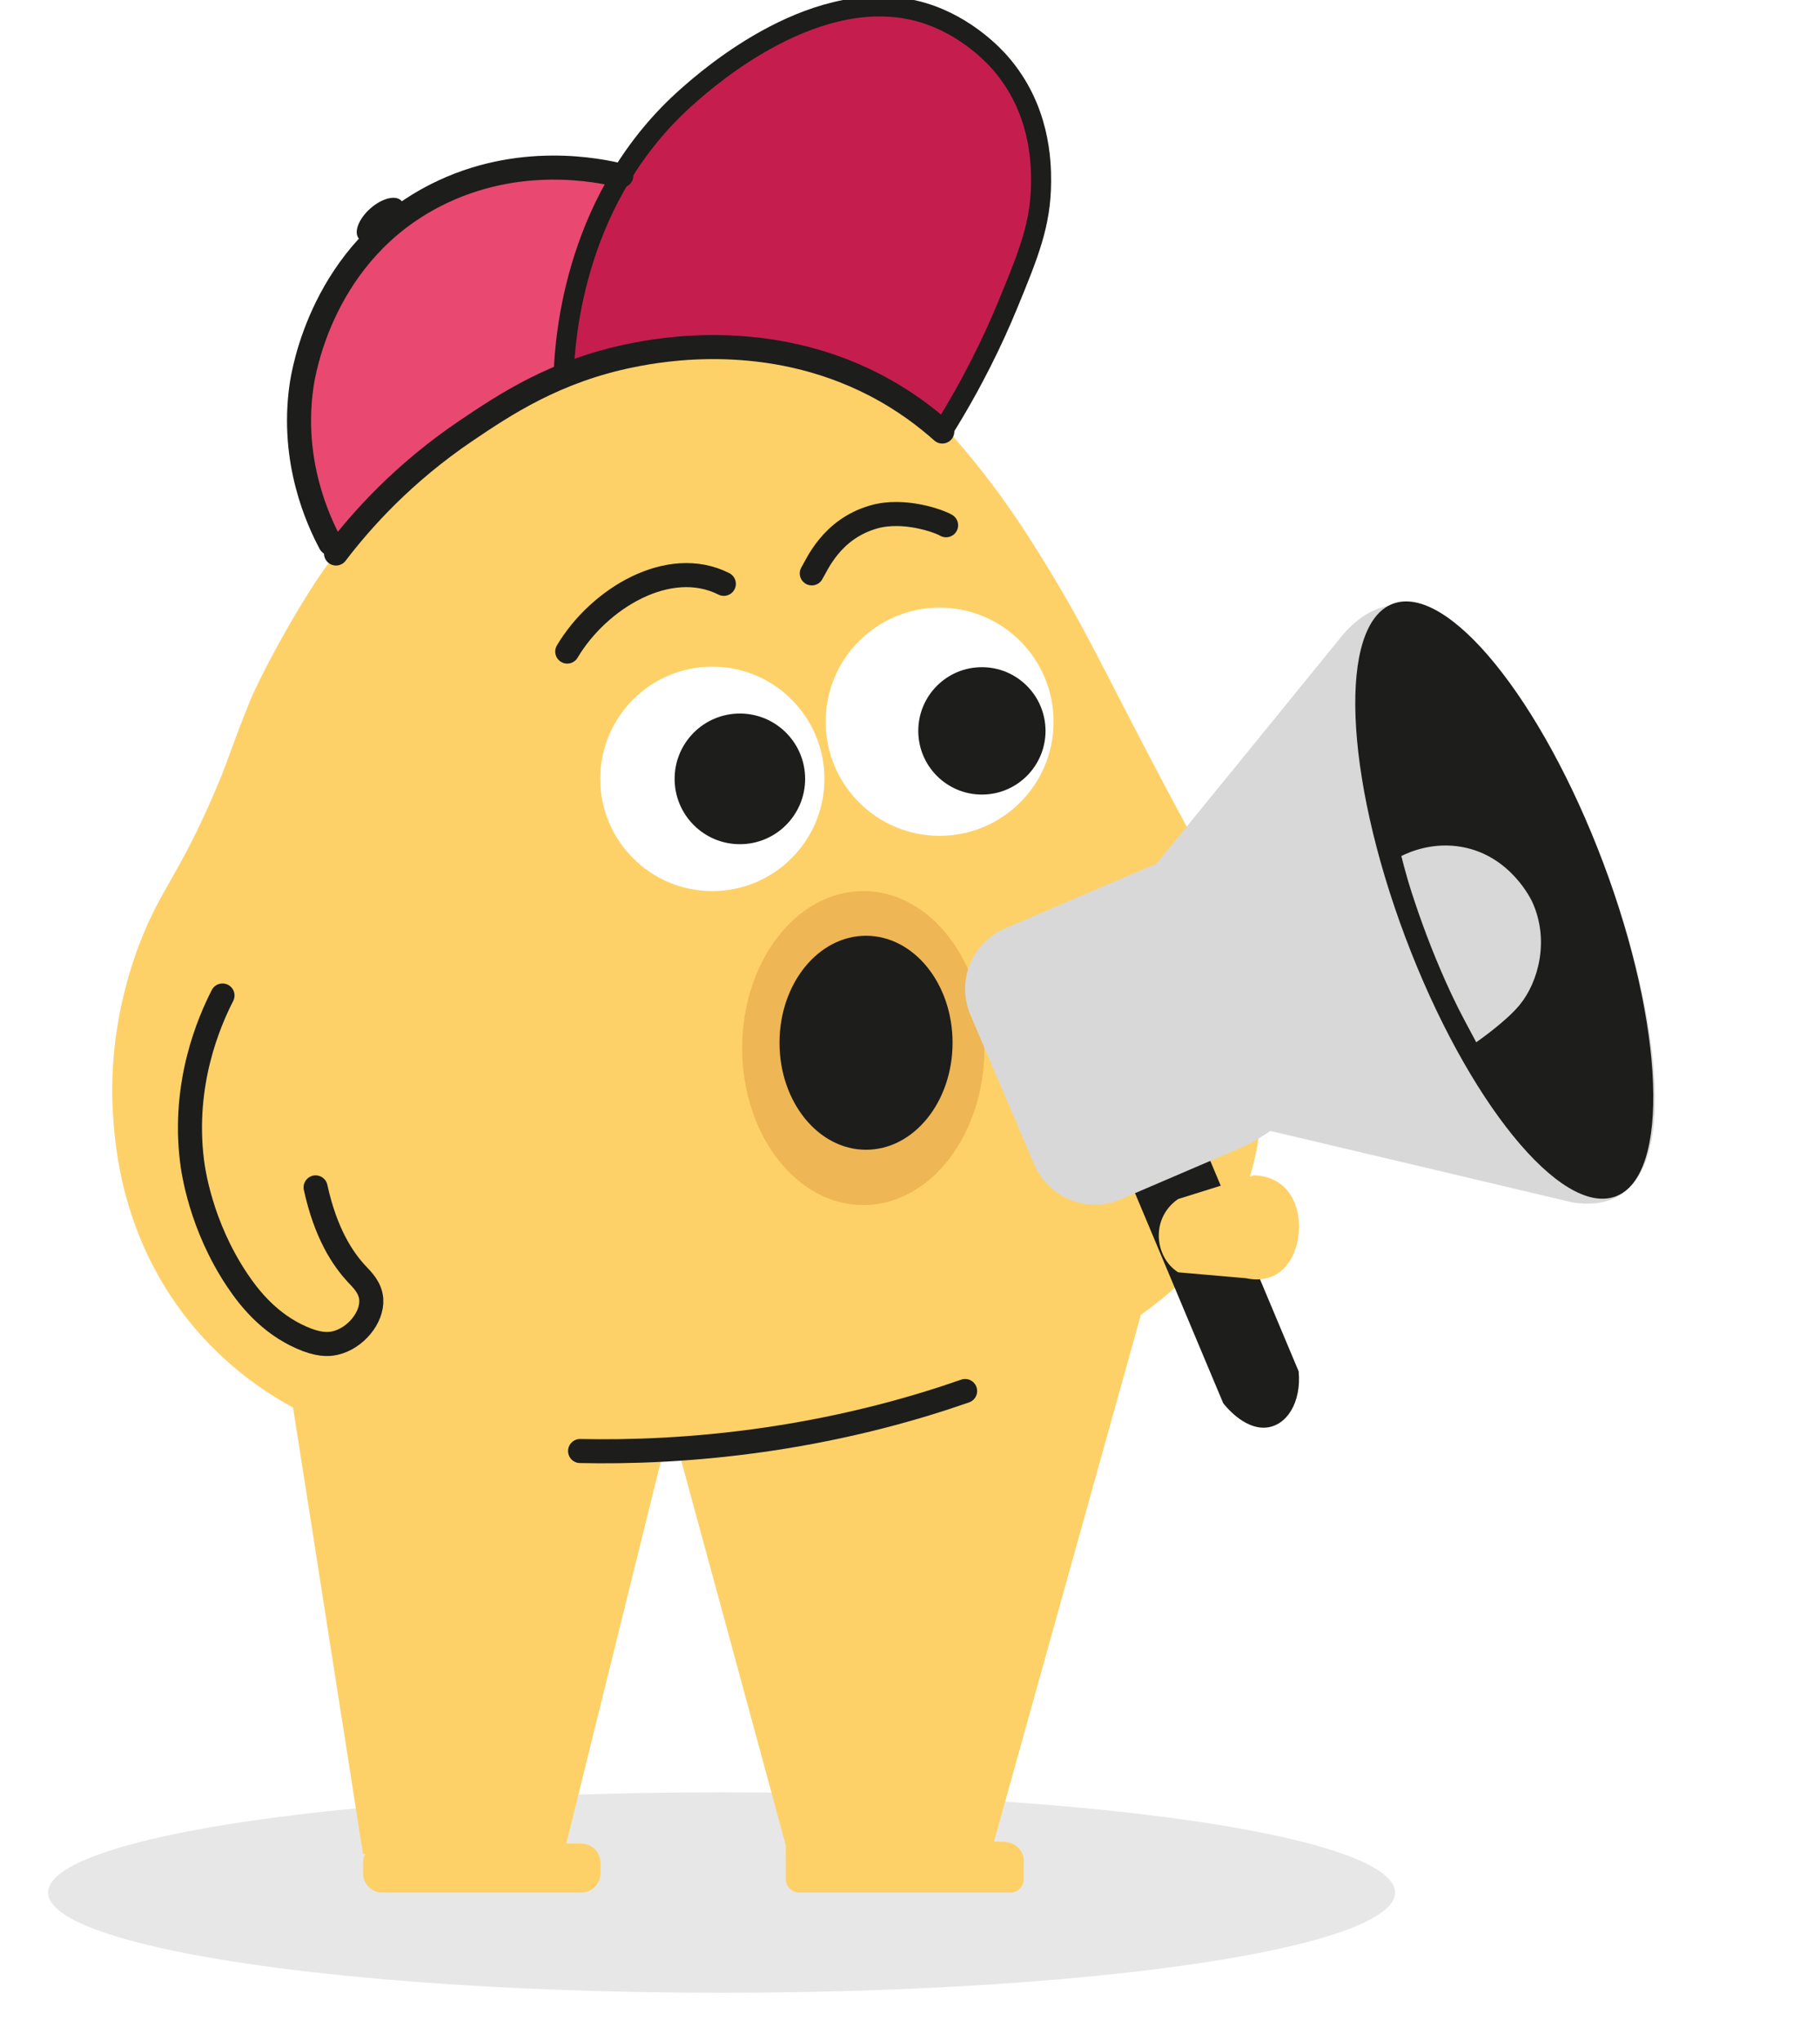 <svg width="454" height="509" viewBox="0 0 454 509" fill="none" xmlns="http://www.w3.org/2000/svg">
<g filter="url(#filter0_f_959_151)">
<ellipse cx="180" cy="472" rx="168" ry="25" fill="#494949" fill-opacity="0.13"/>
</g>
<g clip-path="url(#clip0_959_151)">
<path d="M312.476 291.07C308.35 306.313 297.978 318.427 284.589 327.918C272.378 371.685 260.16 415.452 247.949 459.277C248.673 459.277 249.455 459.335 250.179 459.335C250.512 459.335 252.915 459.335 254.362 461.233C255.086 462.124 255.311 463.073 255.368 463.58V468.659C255.368 470.499 253.863 472.006 252.075 472.006H199.369C197.53 472.006 196.024 470.499 196.024 468.659V463.58C195.967 462.74 195.967 461.624 196.024 460.284C187.215 427.79 178.4 395.303 169.533 362.81C168.194 362.867 166.689 362.976 165.183 363.092C157.207 395.303 149.231 427.572 141.255 459.784H144.99C147.61 459.784 149.788 461.906 149.788 464.587V467.21C149.788 469.832 147.61 472.013 144.99 472.013H95.352C92.731 472.013 90.553 469.832 90.553 467.21V464.587C90.553 463.804 90.72 463.08 91.111 462.406H90.553C84.698 425.283 78.951 388.159 73.095 351.036C66.503 347.464 56.24 340.827 47.072 329.393C30.492 308.692 28.73 286.279 28.198 278.154C26.846 257.358 32.6 240.646 35.707 233.092C40.589 221.235 44.714 217.893 53.37 197.95C56.028 191.826 56.47 190.203 58.501 184.752C58.501 184.752 59.738 181.36 62.179 175.274C65.036 168.143 74.966 150.021 81.385 141.28C98.376 118.149 152.095 77.261 195.019 84.854C201.316 85.97 215.737 88.522 228.442 99.257C232.593 102.765 235.707 106.42 240.242 111.756C249.051 122.106 254.747 131.026 257.585 135.483C270.693 156.029 274.761 166.296 292.276 199.181C306.166 225.249 305.884 223.075 307.889 228.603C315.808 250.374 316.756 275.16 312.463 291.07H312.476Z" fill="#FED168"/>
<path d="M323.95 342.013C324.674 349.804 320.939 355.634 315.763 356.044C310.17 356.48 305.461 350.388 305.122 349.939C297.389 331.515 289.656 313.098 281.917 294.674L300.746 286.754L323.95 342.019V342.013Z" fill="#1D1D1B"/>
<path d="M215.353 300.548C232.043 300.548 245.573 283.017 245.573 261.391C245.573 239.766 232.043 222.235 215.353 222.235C198.664 222.235 185.134 239.766 185.134 261.391C185.134 283.017 198.664 300.548 215.353 300.548Z" fill="#EEB654"/>
<path d="M216.032 286.748C227.952 286.748 237.616 274.801 237.616 260.064C237.616 245.327 227.952 233.38 216.032 233.38C204.112 233.38 194.448 245.327 194.448 260.064C194.448 274.801 204.112 286.748 216.032 286.748Z" fill="#1D1D1B"/>
<path d="M55.503 248.271C52.127 254.876 45.528 270.132 47.886 289.454C48.174 291.801 50.013 305.588 59.193 319.292C62.3 323.935 67.252 330.053 75.081 333.535C79.297 335.414 81.783 335.382 83.608 334.959C88.702 333.779 92.917 328.578 92.61 324.057C92.405 321.12 90.348 319.183 89.009 317.747C85.479 313.97 81.219 307.557 78.727 296.136" stroke="#1D1D1B" stroke-width="6" stroke-miterlimit="10" stroke-linecap="round"/>
<path d="M177.689 222.235C193.13 222.235 205.647 209.705 205.647 194.25C205.647 178.794 193.13 166.264 177.689 166.264C162.248 166.264 149.73 178.794 149.73 194.25C149.73 209.705 162.248 222.235 177.689 222.235Z" fill="white"/>
<path d="M234.387 208.454C250.086 208.454 262.813 195.715 262.813 180C262.813 164.286 250.086 151.547 234.387 151.547C218.688 151.547 205.961 164.286 205.961 180C205.961 195.715 218.688 208.454 234.387 208.454Z" fill="white"/>
<path d="M184.563 210.544C193.554 210.544 200.842 203.249 200.842 194.25C200.842 185.25 193.554 177.955 184.563 177.955C175.573 177.955 168.284 185.25 168.284 194.25C168.284 203.249 175.573 210.544 184.563 210.544Z" fill="#1D1D1B"/>
<path d="M244.933 198.165C253.698 198.165 260.803 191.054 260.803 182.281C260.803 173.508 253.698 166.396 244.933 166.396C236.169 166.396 229.064 173.508 229.064 182.281C229.064 191.054 236.169 198.165 244.933 198.165Z" fill="#1D1D1B"/>
<path d="M202.5 143C203.749 140.999 207.313 132.002 217.884 128.944C225.5 126.74 234.347 130 236 131" stroke="#1D1D1B" stroke-width="6" stroke-miterlimit="10" stroke-linecap="round"/>
<path d="M180.559 145.609C166.836 138.702 149.348 149.283 141.5 162.5" stroke="#1D1D1B" stroke-width="6" stroke-miterlimit="10" stroke-linecap="round"/>
<path d="M116.314 107.395C112.098 109.582 109.158 112.179 103.27 117.373C93.052 126.39 84.531 137.125 84.531 137.125C84.531 137.125 83.551 134.938 82.526 132.648C81.238 129.769 80.277 127.608 80.245 127.531C72.608 110.37 76.042 91.895 76.042 91.895C79.829 71.528 93.564 59.421 96.697 56.779C100.784 53.335 115.744 40.715 133.592 41.959C139.993 42.408 153.466 45.101 153.466 45.101C150.262 52.367 147.988 58.709 146.393 63.64C144.323 70.047 142.523 75.684 141.44 83.443C140.845 87.701 140.646 91.279 140.576 93.813C140.576 93.813 140.364 94.723 140.364 94.73C140.063 96.012 120.811 105.054 116.314 107.382V107.395Z" fill="#E94870"/>
<path d="M234.836 106.189C231.184 103.522 226.206 100.213 219.998 96.961C215.635 94.678 209.319 91.414 201.067 89.106C188.926 85.707 178.964 86.175 173.019 86.476C158.925 87.195 147.687 90.837 140.358 93.889C140.454 92.71 140.602 90.978 140.832 88.888C141.14 86.079 142.031 78.198 143.856 70.714C147.591 55.374 154.613 44.293 156.285 41.728C159.777 36.361 163.082 32.545 164.569 30.884C169.348 25.555 173.679 22.054 176.421 19.854C180.374 16.686 183.558 14.576 184.301 14.089C188.574 11.274 194.34 7.477 202.259 4.829C207.845 2.956 215.853 0.276 225.771 2.155C231.985 3.335 236.431 5.829 238.436 6.984C240.749 8.311 246.137 11.678 250.955 17.751C255.683 23.708 257.778 29.576 258.745 33.16C259.501 37.284 260.09 43.036 259.341 49.815C258.495 57.414 256.272 63.467 254.401 67.533C252.364 71.951 251.089 75.523 249.802 78.21C246.707 84.655 241.883 94.153 234.829 106.183L234.836 106.189Z" fill="#C51E4E" stroke="#1D1D1B" stroke-width="0.75" stroke-miterlimit="10" stroke-linecap="round"/>
<path d="M83.82 138.042C90.137 129.756 100.573 118.014 116.314 107.395C125.719 101.053 138.475 92.447 157.669 88.612C164.908 87.169 191.495 82.244 218.057 95.922C225.642 99.828 231.274 104.246 235.053 107.619" stroke="#1D1D1B" stroke-width="6" stroke-miterlimit="10" stroke-linecap="round"/>
<path d="M140.576 93.819C140.929 83.719 143.459 48.712 171.635 23.894C176.754 19.386 204.129 -4.72 230.319 3.181C241.274 6.49 248.251 14.256 249.468 15.641C259.437 27.011 259.732 40.272 259.7 45.447C259.623 55.836 256.708 63.121 251.333 76.145C247.995 84.238 242.857 95.211 235.054 107.626" stroke="#1D1D1B" stroke-width="5" stroke-miterlimit="10" stroke-linecap="round"/>
<path d="M82.392 135.515C79.323 129.756 72.558 115.103 75.191 96.397C75.71 92.735 80.444 62.948 108.838 48.602C129.409 38.207 149.468 42.453 154.984 43.812" stroke="#1D1D1B" stroke-width="6" stroke-miterlimit="10" stroke-linecap="round"/>
<path d="M404.154 298.06C400.201 300.509 395.659 300.394 392.359 299.907C367.22 293.956 342.087 287.998 316.89 282.053C316 282.663 315.052 283.285 314.033 283.9C312.944 284.561 311.88 285.151 310.868 285.683L279.585 299.099C271.237 302.709 261.634 298.829 258.027 290.473L242.068 253.125C238.519 244.763 242.337 235.157 250.685 231.546L282.026 218.124C284.159 217.233 286.299 216.342 288.432 215.45C304.103 196.295 319.709 177.095 335.316 157.896C338 154.92 341.837 151.752 346.86 151.002C368.04 147.808 390.431 191.075 399.4 213.828C410.176 241.095 420.881 287.607 404.148 298.053L404.154 298.06Z" fill="#D8D8D8"/>
<path d="M403.05 298.368C416.675 293.23 415.271 255.983 399.914 215.173C384.557 174.364 361.063 145.446 347.437 150.583C333.812 155.72 335.216 192.967 350.573 233.777C365.93 274.587 389.424 303.505 403.05 298.368Z" fill="#1D1D1B"/>
<path d="M293.904 317.311C299.574 317.805 305.238 318.305 310.907 318.799C312.08 319.062 316.135 319.799 319.531 317.009C324.656 312.803 325.617 302.728 321.376 297.22C318.384 293.333 313.906 293.141 312.784 293.128C306.493 295.097 300.196 297.066 293.904 299.034C293.597 299.22 289.522 301.818 289.093 307.211C288.766 311.289 290.663 315.291 293.904 317.317V317.311Z" fill="#FED168"/>
<path d="M382.315 225.146C386.511 234.509 383.788 244.866 379.105 250.592C375.607 254.876 368.284 259.91 368.246 259.942C368.246 259.942 365.587 254.959 365.35 254.517C356.484 237.85 351.153 219.388 351.153 219.388C350.461 216.996 349.93 214.969 349.564 213.494C351.634 212.462 357.451 209.91 364.742 211.243C376.85 213.462 381.982 224.396 382.321 225.146H382.315Z" fill="#D8D8D8"/>
<path d="M97.328 57.613C100.256 55.009 101.517 51.644 100.144 50.098C98.772 48.552 95.285 49.409 92.357 52.013C89.429 54.617 88.168 57.982 89.541 59.528C90.913 61.074 94.399 60.217 97.328 57.613Z" fill="#1D1D1B"/>
<path d="M144.702 361.886C156.804 362.143 172.917 361.687 191.528 358.943C212.272 355.884 228.974 351.036 240.749 346.919" stroke="#1D1D1B" stroke-width="6" stroke-miterlimit="10" stroke-linecap="round"/>
</g>
<path d="M406 185.526C406.583 179.692 412.024 174.649 414.636 169.683C417.129 164.942 420.944 160.66 423.272 156" stroke="white" stroke-width="8" stroke-linecap="round"/>
<path d="M415.681 215.021C420.31 214.049 424.875 213.191 429.353 211.639C434.045 210.013 438.545 208.069 443.304 206.588C445.448 205.921 447.188 204.456 449.361 204" stroke="white" stroke-width="8" stroke-linecap="round"/>
<path d="M426 253C430.259 253 434.799 254.437 438.667 256.178C441.632 257.513 446.769 260.769 450 260.769" stroke="white" stroke-width="8" stroke-linecap="round"/>
<defs>
<filter id="filter0_f_959_151" x="0" y="435" width="360" height="74" filterUnits="userSpaceOnUse" color-interpolation-filters="sRGB">
<feFlood flood-opacity="0" result="BackgroundImageFix"/>
<feBlend mode="normal" in="SourceGraphic" in2="BackgroundImageFix" result="shape"/>
<feGaussianBlur stdDeviation="6" result="effect1_foregroundBlur_959_151"/>
</filter>
<clipPath id="clip0_959_151">
<rect width="388" height="472" fill="white" transform="translate(28)"/>
</clipPath>
</defs>
</svg>
